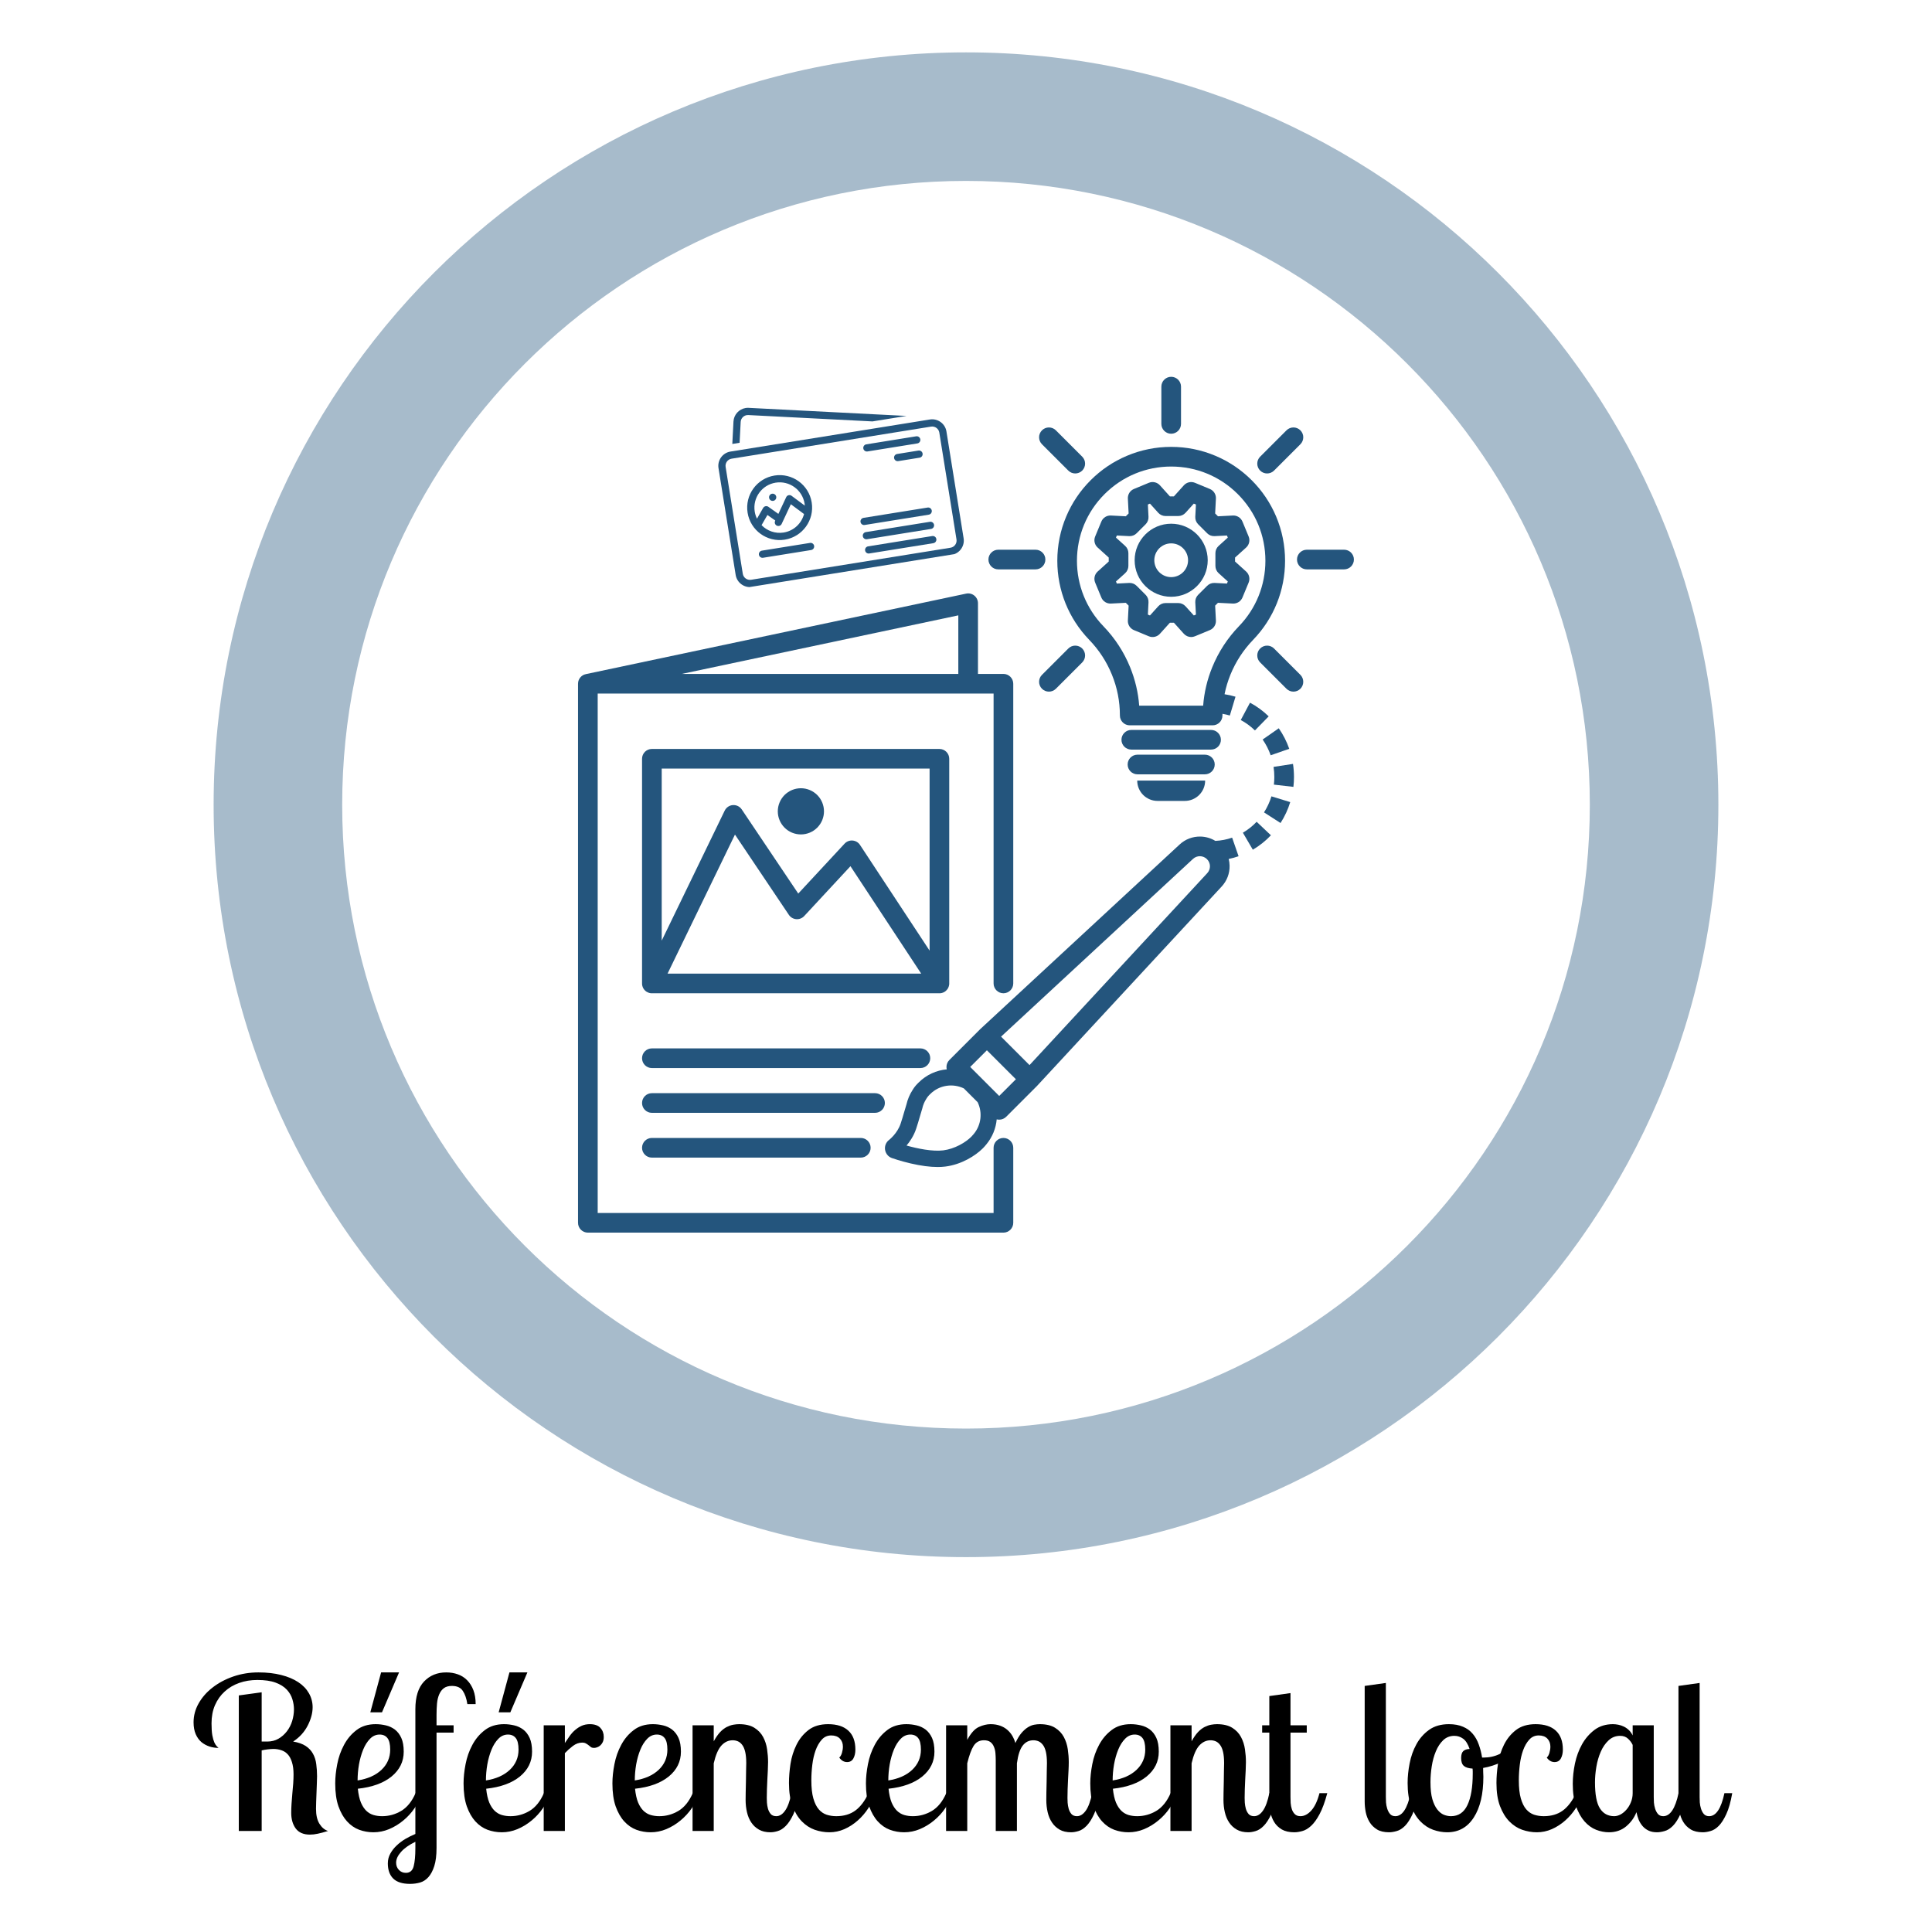<svg version="1.0" preserveAspectRatio="xMidYMid meet" height="500" viewBox="0 0 375 375" zoomAndPan="magnify" width="500" xmlns:xlink="http://www.w3.org/1999/xlink" xmlns="http://www.w3.org/2000/svg"><defs><filter id="b232209f1e" height="100%" width="100%" y="0%" x="0%"><feColorMatrix color-interpolation-filters="sRGB" values="0 0 0 0 1 0 0 0 0 1 0 0 0 0 1 0 0 0 1 0"></feColorMatrix></filter><g></g><mask id="aa5c9898cc"><g filter="url(#b232209f1e)"><rect fill-opacity="0.4" height="450" y="-37.5" fill="#000000" width="450" x="-37.5"></rect></g></mask><clipPath id="9b300a5a72"><path clip-rule="nonzero" d="M 0.465 0.164 L 292.535 0.164 L 292.535 292.238 L 0.465 292.238 Z M 0.465 0.164"></path></clipPath><clipPath id="34fc12780b"><path clip-rule="nonzero" d="M 146.5 0.164 C 65.848 0.164 0.465 65.547 0.465 146.203 C 0.465 226.855 65.848 292.238 146.5 292.238 C 227.152 292.238 292.535 226.855 292.535 146.203 C 292.535 65.547 227.152 0.164 146.5 0.164 Z M 146.5 0.164"></path></clipPath><clipPath id="84a44a97b4"><rect height="293" y="0" width="293" x="0"></rect></clipPath><clipPath id="1f17735afd"><path clip-rule="nonzero" d="M 66.418 35.117 L 308.582 35.117 L 308.582 277.285 L 66.418 277.285 Z M 66.418 35.117"></path></clipPath><clipPath id="4c14a1b5fb"><path clip-rule="nonzero" d="M 187.5 35.117 C 120.629 35.117 66.418 89.328 66.418 156.203 C 66.418 223.074 120.629 277.285 187.5 277.285 C 254.371 277.285 308.582 223.074 308.582 156.203 C 308.582 89.328 254.371 35.117 187.5 35.117 Z M 187.5 35.117"></path></clipPath><clipPath id="660a882336"><path clip-rule="nonzero" d="M 112.195 115 L 197 115 L 197 239.637 L 112.195 239.637 Z M 112.195 115"></path></clipPath><clipPath id="bfcec26f07"><path clip-rule="nonzero" d="M 251 106 L 262.945 106 L 262.945 111 L 251 111 Z M 251 106"></path></clipPath><clipPath id="0425579a53"><path clip-rule="nonzero" d="M 225 73.137 L 230 73.137 L 230 85 L 225 85 Z M 225 73.137"></path></clipPath><clipPath id="81f811e8a2"><path clip-rule="nonzero" d="M 142 79 L 176 79 L 176 87 L 142 87 Z M 142 79"></path></clipPath><clipPath id="427eebec12"><path clip-rule="nonzero" d="M 137.754 80.25 L 182.184 73.105 L 187.66 107.168 L 143.23 114.312 Z M 137.754 80.25"></path></clipPath><clipPath id="02c1ba8aa5"><path clip-rule="nonzero" d="M 137.754 80.25 L 182.184 73.105 L 187.66 107.168 L 143.23 114.312 Z M 137.754 80.25"></path></clipPath><clipPath id="d22f277dfb"><path clip-rule="nonzero" d="M 139 81 L 188 81 L 188 114 L 139 114 Z M 139 81"></path></clipPath><clipPath id="fd00c866a2"><path clip-rule="nonzero" d="M 137.754 80.25 L 182.184 73.105 L 187.66 107.168 L 143.23 114.312 Z M 137.754 80.25"></path></clipPath><clipPath id="1b01b46863"><path clip-rule="nonzero" d="M 137.754 80.25 L 182.184 73.105 L 187.66 107.168 L 143.23 114.312 Z M 137.754 80.25"></path></clipPath><clipPath id="ee0e977692"><path clip-rule="nonzero" d="M 167 98 L 181 98 L 181 102 L 167 102 Z M 167 98"></path></clipPath><clipPath id="0bcf038c42"><path clip-rule="nonzero" d="M 137.754 80.25 L 182.184 73.105 L 187.66 107.168 L 143.23 114.312 Z M 137.754 80.25"></path></clipPath><clipPath id="9afb4c7c97"><path clip-rule="nonzero" d="M 137.754 80.25 L 182.184 73.105 L 187.66 107.168 L 143.23 114.312 Z M 137.754 80.25"></path></clipPath><clipPath id="28f4cbc22b"><path clip-rule="nonzero" d="M 167 101 L 182 101 L 182 105 L 167 105 Z M 167 101"></path></clipPath><clipPath id="6b14b918e9"><path clip-rule="nonzero" d="M 137.754 80.25 L 182.184 73.105 L 187.66 107.168 L 143.23 114.312 Z M 137.754 80.25"></path></clipPath><clipPath id="fc3f912775"><path clip-rule="nonzero" d="M 137.754 80.25 L 182.184 73.105 L 187.66 107.168 L 143.23 114.312 Z M 137.754 80.25"></path></clipPath><clipPath id="7dd24c459d"><path clip-rule="nonzero" d="M 167 104 L 182 104 L 182 108 L 167 108 Z M 167 104"></path></clipPath><clipPath id="00ae862060"><path clip-rule="nonzero" d="M 137.754 80.25 L 182.184 73.105 L 187.66 107.168 L 143.23 114.312 Z M 137.754 80.25"></path></clipPath><clipPath id="7daec29e0f"><path clip-rule="nonzero" d="M 137.754 80.25 L 182.184 73.105 L 187.66 107.168 L 143.23 114.312 Z M 137.754 80.25"></path></clipPath><clipPath id="bc89e6b634"><path clip-rule="nonzero" d="M 167 84 L 179 84 L 179 88 L 167 88 Z M 167 84"></path></clipPath><clipPath id="285d546cfd"><path clip-rule="nonzero" d="M 137.754 80.25 L 182.184 73.105 L 187.66 107.168 L 143.23 114.312 Z M 137.754 80.25"></path></clipPath><clipPath id="83d7f9a5a0"><path clip-rule="nonzero" d="M 137.754 80.25 L 182.184 73.105 L 187.66 107.168 L 143.23 114.312 Z M 137.754 80.25"></path></clipPath><clipPath id="8d30fae3c9"><path clip-rule="nonzero" d="M 173 87 L 180 87 L 180 90 L 173 90 Z M 173 87"></path></clipPath><clipPath id="3376f8447c"><path clip-rule="nonzero" d="M 137.754 80.25 L 182.184 73.105 L 187.66 107.168 L 143.23 114.312 Z M 137.754 80.25"></path></clipPath><clipPath id="6449ac910a"><path clip-rule="nonzero" d="M 137.754 80.25 L 182.184 73.105 L 187.66 107.168 L 143.23 114.312 Z M 137.754 80.25"></path></clipPath><clipPath id="2051fd0445"><path clip-rule="nonzero" d="M 145 92 L 158 92 L 158 105 L 145 105 Z M 145 92"></path></clipPath><clipPath id="86a8e6be1d"><path clip-rule="nonzero" d="M 137.754 80.25 L 182.184 73.105 L 187.66 107.168 L 143.23 114.312 Z M 137.754 80.25"></path></clipPath><clipPath id="6a61bc5141"><path clip-rule="nonzero" d="M 137.754 80.25 L 182.184 73.105 L 187.66 107.168 L 143.23 114.312 Z M 137.754 80.25"></path></clipPath><clipPath id="1b841c9249"><path clip-rule="nonzero" d="M 147 105 L 159 105 L 159 109 L 147 109 Z M 147 105"></path></clipPath><clipPath id="cab5f1b54b"><path clip-rule="nonzero" d="M 137.754 80.25 L 182.184 73.105 L 187.66 107.168 L 143.23 114.312 Z M 137.754 80.25"></path></clipPath><clipPath id="be1417dc5c"><path clip-rule="nonzero" d="M 137.754 80.25 L 182.184 73.105 L 187.66 107.168 L 143.23 114.312 Z M 137.754 80.25"></path></clipPath><clipPath id="6678eae5dc"><path clip-rule="nonzero" d="M 149 95 L 151 95 L 151 98 L 149 98 Z M 149 95"></path></clipPath><clipPath id="69539eccf2"><path clip-rule="nonzero" d="M 137.754 80.25 L 182.184 73.105 L 187.66 107.168 L 143.23 114.312 Z M 137.754 80.25"></path></clipPath><clipPath id="d42bd21d48"><path clip-rule="nonzero" d="M 137.754 80.25 L 182.184 73.105 L 187.66 107.168 L 143.23 114.312 Z M 137.754 80.25"></path></clipPath></defs><rect fill-opacity="1" height="450" y="-37.5" fill="#ffffff" width="450" x="-37.5"></rect><rect fill-opacity="1" height="450" y="-37.5" fill="#ffffff" width="450" x="-37.5"></rect><g mask="url(#aa5c9898cc)"><g transform="matrix(1, 0, 0, 1, 41, 10)"><g clip-path="url(#84a44a97b4)"><g clip-path="url(#9b300a5a72)"><g clip-path="url(#34fc12780b)"><path fill-rule="nonzero" fill-opacity="1" d="M 0.465 0.164 L 292.535 0.164 L 292.535 292.238 L 0.465 292.238 Z M 0.465 0.164" fill="#24557d"></path></g></g></g></g></g><g clip-path="url(#1f17735afd)"><g clip-path="url(#4c14a1b5fb)"><path fill-rule="nonzero" fill-opacity="1" d="M 66.418 35.117 L 308.582 35.117 L 308.582 277.285 L 66.418 277.285 Z M 66.418 35.117" fill="#ffffff"></path></g></g><g clip-path="url(#660a882336)"><path fill-rule="nonzero" fill-opacity="1" d="M 194.766 220.875 C 193.711 220.875 192.855 221.73 192.855 222.785 L 192.855 235.438 L 116.012 235.438 L 116.012 134.621 L 192.855 134.621 L 192.855 190.887 C 192.855 191.938 193.711 192.793 194.766 192.793 C 195.816 192.793 196.672 191.938 196.672 190.887 L 196.672 132.715 C 196.672 131.66 195.816 130.805 194.766 130.805 L 189.824 130.805 L 189.824 117.086 C 189.824 116.512 189.562 115.969 189.117 115.605 C 188.672 115.242 188.082 115.102 187.52 115.223 L 113.73 130.844 C 113.629 130.863 113.527 130.891 113.434 130.93 C 113.426 130.93 113.422 130.934 113.418 130.934 C 113.395 130.945 113.371 130.953 113.348 130.961 C 113.336 130.969 113.328 130.973 113.316 130.977 C 113.301 130.984 113.281 130.992 113.266 131 C 113.25 131.008 113.234 131.016 113.219 131.023 C 113.211 131.031 113.199 131.035 113.188 131.043 C 113.168 131.051 113.148 131.062 113.133 131.074 C 113.125 131.078 113.117 131.082 113.109 131.086 C 113.09 131.098 113.07 131.113 113.047 131.125 C 113.043 131.129 113.039 131.133 113.035 131.137 C 113.012 131.148 112.992 131.164 112.973 131.18 C 112.969 131.184 112.965 131.184 112.961 131.188 C 112.938 131.203 112.918 131.219 112.898 131.234 C 112.895 131.238 112.891 131.242 112.887 131.246 C 112.867 131.262 112.852 131.277 112.832 131.293 C 112.828 131.297 112.824 131.301 112.816 131.305 C 112.801 131.32 112.785 131.336 112.77 131.355 C 112.762 131.359 112.758 131.367 112.75 131.371 C 112.734 131.387 112.723 131.402 112.707 131.414 C 112.699 131.422 112.691 131.43 112.684 131.441 C 112.672 131.453 112.66 131.465 112.648 131.48 C 112.641 131.492 112.633 131.5 112.621 131.512 C 112.613 131.523 112.605 131.535 112.598 131.547 C 112.586 131.559 112.574 131.574 112.566 131.59 C 112.559 131.598 112.551 131.605 112.547 131.617 C 112.535 131.633 112.523 131.648 112.512 131.668 C 112.508 131.672 112.5 131.68 112.496 131.688 C 112.484 131.707 112.473 131.727 112.461 131.746 C 112.457 131.75 112.453 131.758 112.453 131.762 C 112.438 131.785 112.426 131.805 112.414 131.828 C 112.414 131.832 112.41 131.836 112.41 131.84 C 112.398 131.863 112.387 131.887 112.375 131.91 C 112.371 131.914 112.371 131.918 112.367 131.922 C 112.359 131.945 112.348 131.969 112.34 131.992 C 112.336 132 112.332 132.004 112.332 132.008 C 112.324 132.031 112.312 132.055 112.305 132.078 C 112.305 132.086 112.301 132.094 112.297 132.102 C 112.289 132.121 112.285 132.141 112.277 132.164 C 112.273 132.176 112.27 132.188 112.27 132.199 C 112.262 132.215 112.258 132.234 112.254 132.25 C 112.25 132.266 112.246 132.285 112.242 132.301 C 112.238 132.312 112.238 132.324 112.234 132.336 C 112.23 132.359 112.227 132.387 112.223 132.41 C 112.219 132.414 112.219 132.422 112.219 132.426 C 112.203 132.527 112.195 132.633 112.195 132.734 L 112.195 237.344 C 112.195 238.398 113.051 239.254 114.105 239.254 L 194.766 239.254 C 195.816 239.254 196.672 238.398 196.672 237.344 L 196.672 222.781 C 196.672 221.73 195.816 220.875 194.766 220.875 Z M 186.008 130.809 L 132.328 130.809 L 186.008 119.441 Z M 186.008 130.809" fill="#24557d"></path></g><path fill-rule="nonzero" fill-opacity="1" d="M 159.934 157.48 C 159.934 157.773 159.906 158.066 159.848 158.355 C 159.789 158.645 159.703 158.922 159.594 159.195 C 159.48 159.465 159.34 159.727 159.18 159.969 C 159.016 160.215 158.828 160.441 158.621 160.648 C 158.414 160.855 158.188 161.043 157.941 161.207 C 157.695 161.371 157.438 161.508 157.168 161.621 C 156.895 161.734 156.613 161.816 156.324 161.875 C 156.039 161.934 155.746 161.961 155.453 161.961 C 155.156 161.961 154.867 161.934 154.578 161.875 C 154.289 161.816 154.008 161.734 153.734 161.621 C 153.465 161.508 153.207 161.371 152.961 161.207 C 152.715 161.043 152.492 160.855 152.281 160.648 C 152.074 160.441 151.887 160.215 151.727 159.969 C 151.562 159.727 151.422 159.465 151.312 159.195 C 151.199 158.922 151.113 158.645 151.055 158.355 C 151 158.066 150.969 157.773 150.969 157.48 C 150.969 157.184 151 156.895 151.055 156.605 C 151.113 156.316 151.199 156.035 151.312 155.766 C 151.422 155.492 151.562 155.234 151.727 154.988 C 151.887 154.746 152.074 154.52 152.281 154.309 C 152.492 154.102 152.715 153.918 152.961 153.754 C 153.207 153.59 153.465 153.453 153.734 153.34 C 154.008 153.227 154.289 153.141 154.578 153.082 C 154.867 153.027 155.156 152.996 155.453 152.996 C 155.746 152.996 156.039 153.027 156.324 153.082 C 156.613 153.141 156.895 153.227 157.168 153.34 C 157.438 153.453 157.695 153.59 157.941 153.754 C 158.188 153.918 158.414 154.102 158.621 154.309 C 158.828 154.52 159.016 154.746 159.18 154.988 C 159.34 155.234 159.48 155.492 159.594 155.766 C 159.703 156.035 159.789 156.316 159.848 156.605 C 159.906 156.895 159.934 157.184 159.934 157.48 Z M 159.934 157.48" fill="#24557d"></path><path fill-rule="nonzero" fill-opacity="1" d="M 180.559 205.398 C 180.559 204.344 179.703 203.492 178.648 203.492 L 126.527 203.492 C 125.477 203.492 124.621 204.344 124.621 205.398 C 124.621 206.453 125.473 207.309 126.527 207.309 L 178.648 207.309 C 179.703 207.309 180.559 206.453 180.559 205.398 Z M 180.559 205.398" fill="#24557d"></path><path fill-rule="nonzero" fill-opacity="1" d="M 171.754 214.09 C 171.754 213.039 170.898 212.184 169.848 212.184 L 126.527 212.184 C 125.477 212.184 124.621 213.035 124.621 214.09 C 124.621 215.145 125.473 216 126.527 216 L 169.848 216 C 170.898 216 171.754 215.145 171.754 214.09 Z M 171.754 214.09" fill="#24557d"></path><path fill-rule="nonzero" fill-opacity="1" d="M 126.527 220.875 C 125.473 220.875 124.621 221.73 124.621 222.785 C 124.621 223.836 125.473 224.691 126.527 224.691 L 167.078 224.691 C 168.133 224.691 168.988 223.836 168.988 222.785 C 168.988 221.73 168.133 220.875 167.078 220.875 Z M 126.527 220.875" fill="#24557d"></path><path fill-rule="nonzero" fill-opacity="1" d="M 182.328 192.793 L 182.34 192.793 C 182.344 192.793 182.348 192.793 182.352 192.793 C 182.379 192.793 182.406 192.793 182.434 192.789 C 182.438 192.789 182.445 192.789 182.449 192.789 C 182.477 192.789 182.504 192.785 182.527 192.785 C 182.535 192.785 182.543 192.781 182.547 192.781 C 182.574 192.777 182.598 192.777 182.621 192.773 C 182.629 192.77 182.641 192.77 182.648 192.77 C 182.668 192.766 182.691 192.762 182.711 192.758 C 182.723 192.754 182.734 192.754 182.742 192.75 C 182.762 192.746 182.781 192.742 182.801 192.738 C 182.812 192.734 182.828 192.73 182.84 192.727 C 182.855 192.723 182.871 192.719 182.891 192.711 C 182.902 192.707 182.918 192.703 182.934 192.699 C 182.949 192.695 182.961 192.688 182.977 192.684 C 182.992 192.68 183.008 192.672 183.027 192.664 C 183.039 192.66 183.051 192.656 183.062 192.652 C 183.078 192.645 183.098 192.637 183.117 192.629 C 183.125 192.625 183.137 192.621 183.145 192.617 C 183.164 192.605 183.188 192.594 183.207 192.586 C 183.215 192.582 183.223 192.578 183.23 192.574 C 183.25 192.562 183.273 192.551 183.293 192.539 C 183.301 192.535 183.305 192.531 183.312 192.527 C 183.332 192.516 183.355 192.5 183.379 192.488 C 183.383 192.484 183.387 192.48 183.391 192.48 C 183.391 192.48 183.391 192.477 183.395 192.477 C 183.414 192.465 183.434 192.449 183.453 192.434 C 183.461 192.43 183.469 192.426 183.477 192.418 C 183.488 192.41 183.504 192.398 183.516 192.387 C 183.527 192.379 183.543 192.367 183.551 192.359 C 183.559 192.355 183.562 192.352 183.566 192.348 C 183.73 192.211 183.863 192.051 183.969 191.879 C 183.969 191.879 183.973 191.875 183.973 191.875 C 183.984 191.855 183.992 191.84 184.004 191.82 C 184.008 191.812 184.016 191.801 184.02 191.793 C 184.023 191.781 184.031 191.77 184.035 191.762 C 184.047 191.742 184.055 191.723 184.062 191.707 C 184.062 191.703 184.066 191.703 184.066 191.699 C 184.152 191.516 184.211 191.316 184.234 191.109 C 184.234 191.102 184.234 191.094 184.238 191.086 C 184.238 191.074 184.238 191.059 184.242 191.043 C 184.242 191.027 184.242 191.008 184.246 190.988 C 184.246 190.98 184.246 190.973 184.246 190.965 C 184.246 190.938 184.246 190.914 184.246 190.891 C 184.246 190.891 184.246 190.887 184.246 190.887 L 184.246 147.277 C 184.246 146.223 183.395 145.371 182.34 145.371 L 126.527 145.371 C 125.473 145.371 124.621 146.223 124.621 147.277 L 124.621 190.863 C 124.621 190.934 124.621 191.004 124.629 191.074 C 124.629 191.086 124.633 191.098 124.633 191.109 C 124.637 191.129 124.637 191.145 124.641 191.164 C 124.645 191.184 124.648 191.203 124.652 191.227 C 124.652 191.234 124.652 191.242 124.656 191.25 C 124.66 191.277 124.668 191.301 124.672 191.328 C 124.672 191.332 124.676 191.336 124.676 191.34 C 124.684 191.367 124.688 191.395 124.699 191.422 C 124.699 191.422 124.699 191.426 124.699 191.426 C 124.715 191.484 124.734 191.539 124.758 191.594 C 124.758 191.598 124.758 191.598 124.758 191.598 C 124.77 191.625 124.781 191.648 124.789 191.676 C 124.793 191.68 124.793 191.684 124.797 191.684 C 124.805 191.707 124.816 191.73 124.828 191.754 C 124.832 191.758 124.836 191.766 124.84 191.773 C 124.848 191.789 124.859 191.809 124.867 191.828 C 124.875 191.836 124.879 191.848 124.887 191.855 C 124.895 191.871 124.902 191.887 124.91 191.898 C 124.922 191.914 124.93 191.926 124.938 191.941 C 124.945 191.949 124.949 191.961 124.957 191.969 C 124.969 191.988 124.98 192.004 124.992 192.02 C 125 192.027 125.004 192.031 125.008 192.039 C 125.023 192.059 125.039 192.078 125.055 192.098 C 125.055 192.098 125.059 192.102 125.059 192.105 C 125.078 192.125 125.098 192.148 125.117 192.168 C 125.117 192.168 125.117 192.168 125.117 192.172 C 125.137 192.191 125.156 192.215 125.18 192.234 C 125.199 192.258 125.223 192.277 125.246 192.297 C 125.246 192.297 125.246 192.297 125.246 192.301 C 125.27 192.32 125.289 192.34 125.312 192.355 C 125.316 192.359 125.316 192.359 125.32 192.363 C 125.34 192.379 125.363 192.395 125.383 192.41 C 125.391 192.418 125.398 192.422 125.406 192.43 C 125.422 192.441 125.438 192.453 125.453 192.465 C 125.469 192.473 125.484 192.484 125.5 192.492 C 125.512 192.5 125.52 192.508 125.527 192.512 C 125.645 192.582 125.766 192.641 125.895 192.688 C 125.898 192.688 125.902 192.688 125.906 192.691 C 125.934 192.699 125.965 192.707 125.992 192.715 C 126 192.719 126.012 192.723 126.02 192.727 C 126.043 192.73 126.062 192.738 126.086 192.742 C 126.098 192.746 126.113 192.746 126.125 192.75 C 126.141 192.754 126.16 192.758 126.176 192.762 C 126.195 192.766 126.211 192.77 126.23 192.77 C 126.242 192.773 126.25 192.773 126.262 192.773 C 126.285 192.777 126.309 192.781 126.332 192.785 C 126.332 192.785 126.336 192.785 126.336 192.785 C 126.398 192.789 126.465 192.793 126.527 192.793 C 126.531 192.793 126.535 192.793 126.539 192.793 L 182.316 192.793 C 182.32 192.793 182.324 192.793 182.328 192.793 Z M 180.434 149.184 L 180.434 184.516 L 166.926 164 C 166.605 163.508 166.074 163.195 165.492 163.148 C 164.906 163.098 164.332 163.32 163.934 163.75 L 154.941 173.441 L 143.969 157.105 C 143.59 156.539 142.934 156.219 142.254 156.266 C 141.57 156.312 140.969 156.723 140.668 157.336 L 128.438 182.574 L 128.438 149.184 Z M 178.801 188.977 L 129.574 188.977 L 142.656 161.992 L 153.117 177.57 C 153.441 178.055 153.969 178.363 154.551 178.41 C 155.133 178.453 155.703 178.23 156.098 177.805 L 165.074 168.129 Z M 178.801 188.977" fill="#24557d"></path><path fill-rule="nonzero" fill-opacity="1" d="M 205.223 108.844 C 205.223 114.594 207.418 120.043 211.41 124.184 C 213.312 126.152 214.793 128.43 215.82 130.949 C 216.852 133.477 217.371 136.137 217.371 138.852 L 217.371 138.879 C 217.371 139.93 218.227 140.785 219.281 140.785 L 235.371 140.785 C 236.422 140.785 237.277 139.93 237.277 138.879 L 237.277 138.852 C 237.277 138.754 237.277 138.652 237.281 138.551 C 237.762 138.633 238.242 138.742 238.711 138.883 L 239.809 135.23 C 239.113 135.02 238.402 134.859 237.684 134.75 C 237.941 133.457 238.324 132.188 238.828 130.949 C 239.855 128.43 241.34 126.152 243.238 124.184 C 247.23 120.043 249.43 114.594 249.43 108.844 C 249.43 105.859 248.844 102.965 247.691 100.238 C 246.578 97.605 244.984 95.242 242.953 93.211 C 240.926 91.184 238.562 89.59 235.93 88.477 C 233.203 87.324 230.309 86.738 227.324 86.738 C 224.34 86.738 221.445 87.324 218.719 88.477 C 216.086 89.59 213.723 91.184 211.695 93.211 C 209.664 95.242 208.07 97.605 206.957 100.238 C 205.805 102.965 205.223 105.859 205.223 108.844 Z M 214.395 95.91 C 217.848 92.457 222.441 90.555 227.324 90.555 C 232.211 90.555 236.805 92.457 240.258 95.91 C 243.711 99.363 245.613 103.957 245.613 108.844 C 245.613 113.602 243.797 118.109 240.492 121.535 C 238.254 123.855 236.508 126.539 235.297 129.508 C 234.316 131.91 233.727 134.41 233.531 136.969 L 221.117 136.969 C 220.926 134.41 220.332 131.91 219.355 129.508 C 218.145 126.539 216.398 123.855 214.156 121.535 C 210.855 118.109 209.035 113.602 209.035 108.844 C 209.039 103.957 210.941 99.363 214.395 95.91 Z M 214.395 95.91" fill="#24557d"></path><path fill-rule="nonzero" fill-opacity="1" d="M 236.977 143.59 C 236.977 142.535 236.121 141.68 235.066 141.68 L 219.586 141.68 C 218.531 141.68 217.676 142.535 217.676 143.59 C 217.676 144.641 218.531 145.496 219.586 145.496 L 235.066 145.496 C 236.121 145.496 236.977 144.641 236.977 143.59 Z M 236.977 143.59" fill="#24557d"></path><path fill-rule="nonzero" fill-opacity="1" d="M 235.777 148.387 C 235.777 147.332 234.922 146.48 233.867 146.48 L 220.785 146.48 C 219.73 146.48 218.875 147.332 218.875 148.387 C 218.875 149.441 219.73 150.297 220.785 150.297 L 233.867 150.297 C 234.922 150.297 235.777 149.441 235.777 148.387 Z M 235.777 148.387" fill="#24557d"></path><path fill-rule="nonzero" fill-opacity="1" d="M 220.734 151.508 C 220.734 153.688 222.5 155.457 224.68 155.457 L 229.973 155.457 C 232.152 155.457 233.918 153.688 233.918 151.508 Z M 220.734 151.508" fill="#24557d"></path><path fill-rule="nonzero" fill-opacity="1" d="M 215.629 117.152 L 218.52 117.004 L 219.066 117.551 L 218.918 120.441 C 218.879 121.25 219.348 121.992 220.094 122.305 L 222.988 123.504 C 223.734 123.812 224.594 123.617 225.137 123.02 L 227.078 120.867 L 227.852 120.867 L 229.789 123.02 C 230.16 123.426 230.68 123.648 231.207 123.648 C 231.453 123.648 231.699 123.602 231.938 123.5 L 234.832 122.301 C 235.578 121.992 236.051 121.25 236.008 120.441 L 235.859 117.551 L 236.406 117.004 L 239.301 117.152 C 240.105 117.191 240.852 116.723 241.16 115.977 L 242.359 113.082 C 242.668 112.336 242.473 111.477 241.875 110.934 L 239.723 108.992 L 239.723 108.219 L 241.875 106.277 C 242.473 105.738 242.668 104.879 242.359 104.133 L 241.16 101.238 C 240.852 100.492 240.105 100.02 239.301 100.062 L 236.406 100.211 L 235.859 99.664 L 236.008 96.77 C 236.051 95.965 235.578 95.219 234.832 94.91 L 231.938 93.711 C 231.191 93.402 230.332 93.598 229.793 94.195 L 227.852 96.348 L 227.078 96.348 L 225.137 94.195 C 224.594 93.598 223.734 93.402 222.988 93.711 L 220.094 94.91 C 219.348 95.219 218.879 95.965 218.918 96.77 L 219.066 99.664 L 218.52 100.211 L 215.629 100.062 C 214.82 100.02 214.078 100.492 213.77 101.238 L 212.57 104.133 C 212.258 104.879 212.453 105.738 213.055 106.277 L 215.203 108.219 L 215.203 108.992 L 213.055 110.934 C 212.453 111.477 212.262 112.336 212.57 113.082 L 213.77 115.977 C 214.078 116.723 214.82 117.191 215.629 117.152 Z M 218.391 105.957 L 216.609 104.348 L 216.777 103.941 L 219.172 104.062 C 219.711 104.09 220.238 103.891 220.617 103.508 L 222.363 101.762 C 222.746 101.379 222.949 100.855 222.922 100.316 L 222.801 97.922 L 223.207 97.75 L 224.812 99.531 C 225.176 99.934 225.688 100.16 226.23 100.16 L 228.699 100.16 C 229.238 100.16 229.75 99.934 230.113 99.531 L 231.719 97.75 L 232.129 97.922 L 232.004 100.316 C 231.977 100.855 232.18 101.379 232.562 101.762 L 234.309 103.508 C 234.688 103.891 235.215 104.09 235.754 104.062 L 238.148 103.941 L 238.316 104.348 L 236.539 105.957 C 236.137 106.316 235.91 106.832 235.91 107.371 L 235.91 109.84 C 235.91 110.379 236.137 110.895 236.539 111.258 L 238.316 112.863 L 238.148 113.27 L 235.754 113.148 C 235.215 113.121 234.691 113.324 234.309 113.707 L 232.562 115.453 C 232.18 115.832 231.977 116.359 232.004 116.898 L 232.129 119.293 L 231.719 119.461 L 230.113 117.68 C 229.75 117.281 229.238 117.051 228.699 117.051 L 226.23 117.051 C 225.688 117.051 225.176 117.281 224.812 117.68 L 223.207 119.461 L 222.801 119.293 L 222.922 116.898 C 222.949 116.359 222.746 115.832 222.363 115.453 L 220.617 113.707 C 220.238 113.324 219.711 113.121 219.172 113.148 L 216.777 113.27 L 216.609 112.863 L 218.391 111.258 C 218.789 110.895 219.02 110.379 219.02 109.84 L 219.02 107.371 C 219.02 106.832 218.789 106.316 218.391 105.957 Z M 218.391 105.957" fill="#24557d"></path><path fill-rule="nonzero" fill-opacity="1" d="M 227.324 115.836 C 231.234 115.836 234.418 112.656 234.418 108.746 C 234.418 104.836 231.234 101.652 227.324 101.652 C 223.414 101.652 220.234 104.836 220.234 108.746 C 220.234 112.656 223.414 115.836 227.324 115.836 Z M 227.324 105.469 C 229.133 105.469 230.602 106.938 230.602 108.746 C 230.602 110.551 229.133 112.02 227.324 112.02 C 225.52 112.02 224.051 110.551 224.051 108.746 C 224.051 106.938 225.52 105.469 227.324 105.469 Z M 227.324 105.469" fill="#24557d"></path><path fill-rule="nonzero" fill-opacity="1" d="M 193.766 110.516 L 200.996 110.516 C 202.051 110.516 202.906 109.66 202.906 108.605 C 202.906 107.551 202.051 106.699 200.996 106.699 L 193.766 106.699 C 192.711 106.699 191.855 107.551 191.855 108.605 C 191.859 109.66 192.711 110.516 193.766 110.516 Z M 193.766 110.516" fill="#24557d"></path><g clip-path="url(#bfcec26f07)"><path fill-rule="nonzero" fill-opacity="1" d="M 260.887 106.699 L 253.656 106.699 C 252.602 106.699 251.746 107.555 251.746 108.605 C 251.746 109.66 252.602 110.516 253.656 110.516 L 260.887 110.516 C 261.938 110.516 262.793 109.66 262.793 108.605 C 262.793 107.555 261.941 106.699 260.887 106.699 Z M 260.887 106.699" fill="#24557d"></path></g><path fill-rule="nonzero" fill-opacity="1" d="M 207.359 91.34 C 207.73 91.711 208.219 91.898 208.707 91.898 C 209.195 91.898 209.684 91.711 210.059 91.34 C 210.801 90.594 210.801 89.387 210.059 88.641 L 204.945 83.527 C 204.199 82.781 202.992 82.781 202.246 83.527 C 201.5 84.273 201.5 85.48 202.246 86.227 Z M 207.359 91.34" fill="#24557d"></path><path fill-rule="nonzero" fill-opacity="1" d="M 247.293 125.875 C 246.547 125.129 245.34 125.129 244.594 125.875 C 243.848 126.621 243.848 127.828 244.594 128.574 L 249.707 133.688 C 250.078 134.059 250.566 134.246 251.055 134.246 C 251.543 134.246 252.031 134.059 252.406 133.688 C 253.148 132.941 253.148 131.734 252.406 130.988 Z M 247.293 125.875" fill="#24557d"></path><g clip-path="url(#0425579a53)"><path fill-rule="nonzero" fill-opacity="1" d="M 227.324 84.188 C 228.379 84.188 229.234 83.332 229.234 82.277 L 229.234 75.047 C 229.234 73.992 228.379 73.137 227.324 73.137 C 226.273 73.137 225.418 73.992 225.418 75.047 L 225.418 82.277 C 225.418 83.332 226.273 84.188 227.324 84.188 Z M 227.324 84.188" fill="#24557d"></path></g><path fill-rule="nonzero" fill-opacity="1" d="M 245.941 91.898 C 246.43 91.898 246.922 91.711 247.293 91.34 L 252.406 86.227 C 253.152 85.48 253.152 84.273 252.406 83.527 C 251.66 82.781 250.453 82.781 249.707 83.527 L 244.594 88.641 C 243.848 89.387 243.848 90.594 244.594 91.34 C 244.965 91.711 245.453 91.898 245.941 91.898 Z M 245.941 91.898" fill="#24557d"></path><path fill-rule="nonzero" fill-opacity="1" d="M 207.359 125.875 L 202.246 130.988 C 201.5 131.734 201.5 132.941 202.246 133.688 C 202.617 134.059 203.105 134.246 203.594 134.246 C 204.082 134.246 204.57 134.059 204.945 133.688 L 210.059 128.574 C 210.801 127.828 210.801 126.621 210.059 125.875 C 209.312 125.129 208.105 125.129 207.359 125.875 Z M 207.359 125.875" fill="#24557d"></path><path fill-rule="nonzero" fill-opacity="1" d="M 239.156 162.59 C 238.105 162.953 237.012 163.164 235.895 163.215 C 235.031 162.688 234.039 162.395 233.004 162.375 C 231.504 162.348 230.07 162.891 228.969 163.91 L 190.258 199.758 C 190.25 199.766 190.238 199.777 190.23 199.785 C 190.223 199.793 190.215 199.801 190.207 199.809 L 184.27 205.746 C 183.914 206.102 183.711 206.586 183.711 207.094 C 183.711 207.25 183.73 207.406 183.77 207.559 C 181.773 207.742 179.828 208.594 178.305 210.121 C 178.266 210.156 178.23 210.195 178.191 210.234 C 178.156 210.27 178.117 210.305 178.082 210.344 C 177.723 210.703 177.406 211.109 177.117 211.59 C 176.566 212.445 176.168 213.387 175.938 214.383 C 175.777 214.883 175.625 215.406 175.48 215.914 C 175.273 216.629 175.059 217.363 174.812 218.102 C 174.18 219.988 172.645 221.195 172.582 221.246 C 171.984 221.691 171.68 222.426 171.789 223.164 C 171.852 223.59 172.055 223.996 172.359 224.301 C 172.57 224.512 172.832 224.676 173.113 224.777 C 173.281 224.836 174.789 225.363 176.766 225.824 C 178.75 226.285 180.5 226.516 181.992 226.516 C 182.52 226.516 183.012 226.488 183.473 226.43 C 186.633 226.035 189.32 224.336 190.781 222.875 C 191.016 222.637 191.246 222.379 191.461 222.109 C 192.637 220.691 193.301 218.996 193.461 217.266 C 193.617 217.305 193.781 217.328 193.945 217.328 C 194.453 217.328 194.938 217.125 195.297 216.77 L 201.23 210.832 C 201.238 210.824 201.246 210.816 201.254 210.809 C 201.262 210.797 201.273 210.789 201.281 210.781 L 237.129 172.07 C 238.148 170.969 238.695 169.535 238.664 168.035 C 238.656 167.59 238.598 167.148 238.488 166.723 C 239.137 166.59 239.777 166.414 240.406 166.195 Z M 189.008 220.098 L 188.977 220.137 C 188.836 220.312 188.688 220.48 188.535 220.633 C 187.418 221.754 185.297 223.008 183.078 223.285 C 181.016 223.543 178.086 222.945 175.961 222.348 C 176.625 221.559 177.363 220.469 177.816 219.113 C 178.09 218.309 178.309 217.539 178.527 216.793 C 178.672 216.285 178.824 215.762 178.977 215.281 L 179 215.215 L 179.016 215.145 C 179.164 214.484 179.426 213.859 179.793 213.293 L 179.824 213.242 C 179.984 212.977 180.145 212.762 180.324 212.586 C 180.352 212.559 180.383 212.527 180.41 212.5 L 180.457 212.453 C 180.488 212.422 180.516 212.391 180.547 212.363 C 182.312 210.598 184.949 210.23 187.082 211.258 L 189.762 213.938 C 190.715 215.914 190.477 218.34 189.008 220.098 Z M 193.945 212.723 L 188.316 207.094 L 191.555 203.859 L 197.184 209.484 Z M 234.328 169.477 L 199.828 206.734 L 194.305 201.211 L 231.562 166.711 C 232.336 165.996 233.527 166.016 234.277 166.766 C 235.023 167.512 235.047 168.703 234.328 169.477 Z M 234.328 169.477" fill="#24557d"></path><path fill-rule="nonzero" fill-opacity="1" d="M 241.242 161.629 L 243.172 164.926 C 244.461 164.168 245.645 163.227 246.684 162.129 L 243.914 159.508 C 243.121 160.34 242.223 161.055 241.242 161.629 Z M 241.242 161.629" fill="#24557d"></path><path fill-rule="nonzero" fill-opacity="1" d="M 250.242 145.344 C 249.746 143.926 249.062 142.586 248.207 141.359 L 245.078 143.543 C 245.734 144.484 246.258 145.512 246.637 146.598 Z M 250.242 145.344" fill="#24557d"></path><path fill-rule="nonzero" fill-opacity="1" d="M 245.344 157.684 L 248.551 159.746 C 249.359 158.488 249.996 157.125 250.434 155.688 L 246.785 154.57 C 246.449 155.672 245.961 156.719 245.344 157.684 Z M 245.344 157.684" fill="#24557d"></path><path fill-rule="nonzero" fill-opacity="1" d="M 247.195 148.852 C 247.297 149.496 247.344 150.152 247.344 150.809 C 247.344 151.309 247.316 151.809 247.262 152.297 L 251.051 152.73 C 251.125 152.098 251.16 151.453 251.16 150.809 C 251.16 149.961 251.098 149.109 250.969 148.273 Z M 247.195 148.852" fill="#24557d"></path><path fill-rule="nonzero" fill-opacity="1" d="M 246.25 139.047 C 245.168 137.988 243.949 137.098 242.625 136.391 L 240.832 139.758 C 241.832 140.293 242.758 140.973 243.582 141.777 Z M 246.25 139.047" fill="#24557d"></path><g clip-path="url(#81f811e8a2)"><g clip-path="url(#427eebec12)"><g clip-path="url(#02c1ba8aa5)"><path fill-rule="nonzero" fill-opacity="1" d="M 143.766 81.891 C 143.801 81.234 144.297 80.684 144.945 80.578 C 145.043 80.562 145.141 80.559 145.238 80.562 L 169.344 81.797 L 175.957 80.734 L 145.309 79.164 C 145.109 79.152 144.914 79.164 144.723 79.195 C 143.449 79.398 142.438 80.477 142.367 81.816 L 142.141 86.172 L 143.555 85.945 Z M 143.766 81.891" fill="#24557d"></path></g></g></g><g clip-path="url(#d22f277dfb)"><g clip-path="url(#fd00c866a2)"><g clip-path="url(#1b01b46863)"><path fill-rule="nonzero" fill-opacity="1" d="M 180.496 81.422 L 141.781 87.648 C 140.262 87.891 139.215 89.336 139.461 90.859 L 142.793 111.598 C 143.039 113.117 144.484 114.164 146.004 113.918 L 184.719 107.695 C 186.238 107.449 187.285 106.004 187.039 104.484 L 183.703 83.746 C 183.461 82.223 182.016 81.18 180.496 81.422 Z M 185.656 104.707 C 185.777 105.469 185.258 106.188 184.496 106.312 L 145.781 112.535 C 145.02 112.656 144.301 112.137 144.176 111.375 L 140.844 90.637 C 140.719 89.871 141.242 89.152 142.004 89.031 L 180.719 82.805 C 181.48 82.684 182.199 83.203 182.32 83.965 Z M 185.656 104.707" fill="#24557d"></path></g></g></g><g clip-path="url(#ee0e977692)"><g clip-path="url(#0bcf038c42)"><g clip-path="url(#9afb4c7c97)"><path fill-rule="nonzero" fill-opacity="1" d="M 180.051 98.516 L 167.609 100.516 C 167.227 100.578 166.965 100.938 167.027 101.32 C 167.09 101.699 167.449 101.961 167.828 101.898 L 180.273 99.898 C 180.656 99.836 180.914 99.477 180.855 99.098 C 180.793 98.715 180.434 98.453 180.051 98.516 Z M 180.051 98.516" fill="#24557d"></path></g></g></g><g clip-path="url(#28f4cbc22b)"><g clip-path="url(#6b14b918e9)"><g clip-path="url(#fc3f912775)"><path fill-rule="nonzero" fill-opacity="1" d="M 180.496 101.281 L 168.051 103.281 C 167.672 103.344 167.41 103.703 167.473 104.082 C 167.535 104.465 167.895 104.727 168.273 104.664 L 180.719 102.664 C 181.102 102.602 181.359 102.242 181.297 101.859 C 181.238 101.48 180.879 101.219 180.496 101.281 Z M 180.496 101.281" fill="#24557d"></path></g></g></g><g clip-path="url(#7dd24c459d)"><g clip-path="url(#00ae862060)"><g clip-path="url(#7daec29e0f)"><path fill-rule="nonzero" fill-opacity="1" d="M 180.941 104.047 L 168.496 106.047 C 168.113 106.109 167.855 106.469 167.918 106.848 C 167.977 107.23 168.336 107.492 168.719 107.43 L 181.164 105.43 C 181.543 105.367 181.805 105.008 181.742 104.625 C 181.684 104.246 181.324 103.984 180.941 104.047 Z M 180.941 104.047" fill="#24557d"></path></g></g></g><g clip-path="url(#bc89e6b634)"><g clip-path="url(#285d546cfd)"><g clip-path="url(#83d7f9a5a0)"><path fill-rule="nonzero" fill-opacity="1" d="M 177.828 84.688 L 168.148 86.246 C 167.77 86.305 167.508 86.664 167.57 87.047 C 167.633 87.43 167.992 87.688 168.371 87.629 L 178.051 86.07 C 178.434 86.012 178.691 85.652 178.633 85.27 C 178.57 84.887 178.211 84.629 177.828 84.688 Z M 177.828 84.688" fill="#24557d"></path></g></g></g><g clip-path="url(#8d30fae3c9)"><g clip-path="url(#3376f8447c)"><g clip-path="url(#6449ac910a)"><path fill-rule="nonzero" fill-opacity="1" d="M 178.273 87.453 L 174.125 88.121 C 173.742 88.184 173.484 88.543 173.547 88.922 C 173.605 89.305 173.965 89.566 174.348 89.504 L 178.496 88.836 C 178.879 88.777 179.137 88.418 179.074 88.035 C 179.016 87.652 178.656 87.395 178.273 87.453 Z M 178.273 87.453" fill="#24557d"></path></g></g></g><g clip-path="url(#2051fd0445)"><g clip-path="url(#86a8e6be1d)"><g clip-path="url(#6a61bc5141)"><path fill-rule="nonzero" fill-opacity="1" d="M 150.332 92.301 C 146.895 92.855 144.555 96.086 145.109 99.523 C 145.66 102.961 148.895 105.297 152.332 104.746 C 155.766 104.191 158.105 100.957 157.551 97.523 C 157 94.086 153.766 91.75 150.332 92.301 Z M 152.109 103.363 C 150.473 103.625 148.895 103.039 147.82 101.934 L 148.957 99.957 L 150.48 101.035 L 150.449 101.105 C 150.285 101.453 150.438 101.871 150.789 102.035 C 150.918 102.094 151.062 102.113 151.195 102.09 C 151.414 102.055 151.617 101.914 151.719 101.695 L 153.504 97.875 L 155.977 99.711 C 156.008 99.734 156.039 99.75 156.066 99.766 C 155.59 101.586 154.082 103.047 152.109 103.363 Z M 156.215 98.145 L 153.648 96.238 C 153.48 96.113 153.266 96.07 153.059 96.121 C 152.855 96.172 152.684 96.312 152.598 96.504 L 151.082 99.746 L 149.137 98.367 C 148.977 98.254 148.773 98.215 148.582 98.258 C 148.391 98.301 148.227 98.422 148.125 98.59 L 146.93 100.676 C 146.723 100.25 146.57 99.789 146.492 99.301 C 146.062 96.633 147.883 94.113 150.551 93.684 C 153.223 93.254 155.742 95.078 156.168 97.746 C 156.191 97.879 156.203 98.012 156.215 98.145 Z M 156.215 98.145" fill="#24557d"></path></g></g></g><g clip-path="url(#1b841c9249)"><g clip-path="url(#cab5f1b54b)"><g clip-path="url(#be1417dc5c)"><path fill-rule="nonzero" fill-opacity="1" d="M 157.219 105.379 L 147.887 106.879 C 147.504 106.938 147.246 107.297 147.305 107.68 C 147.367 108.062 147.727 108.32 148.109 108.262 L 157.441 106.762 C 157.824 106.699 158.082 106.34 158.023 105.957 C 157.961 105.574 157.602 105.316 157.219 105.379 Z M 157.219 105.379" fill="#24557d"></path></g></g></g><g clip-path="url(#6678eae5dc)"><g clip-path="url(#69539eccf2)"><g clip-path="url(#d42bd21d48)"><path fill-rule="nonzero" fill-opacity="1" d="M 150.668 96.414 C 150.699 96.605 150.656 96.777 150.543 96.934 C 150.43 97.09 150.277 97.184 150.086 97.215 C 149.895 97.246 149.723 97.207 149.566 97.094 C 149.41 96.98 149.316 96.828 149.285 96.637 C 149.254 96.445 149.293 96.27 149.406 96.113 C 149.52 95.957 149.672 95.863 149.863 95.832 C 150.055 95.805 150.23 95.844 150.387 95.957 C 150.543 96.07 150.637 96.223 150.668 96.414 Z M 150.668 96.414" fill="#24557d"></path></g></g></g><g fill-opacity="1" fill="#000000"><g transform="translate(36.869, 355.394)"><g><path d="M 13.922 -26.922 L 13.922 -17.359 L 14.984 -17.359 C 15.805 -17.359 16.535 -17.539 17.172 -17.906 C 17.816 -18.281 18.363 -18.758 18.812 -19.344 C 19.27 -19.938 19.613 -20.609 19.844 -21.359 C 20.07 -22.117 20.188 -22.867 20.188 -23.609 C 20.188 -24.266 20.082 -24.926 19.875 -25.594 C 19.676 -26.258 19.316 -26.875 18.797 -27.438 C 18.273 -28 17.551 -28.453 16.625 -28.797 C 15.695 -29.141 14.52 -29.312 13.094 -29.312 C 11.812 -29.312 10.629 -29.117 9.547 -28.734 C 8.461 -28.348 7.523 -27.789 6.734 -27.062 C 5.941 -26.344 5.316 -25.461 4.859 -24.422 C 4.41 -23.379 4.188 -22.203 4.188 -20.891 C 4.188 -19.93 4.238 -19.156 4.344 -18.562 C 4.457 -17.977 4.586 -17.52 4.734 -17.188 C 4.891 -16.863 5.039 -16.625 5.188 -16.469 C 5.344 -16.32 5.461 -16.207 5.547 -16.125 C 4.961 -16.125 4.383 -16.211 3.812 -16.391 C 3.238 -16.578 2.719 -16.859 2.25 -17.234 C 1.789 -17.617 1.414 -18.133 1.125 -18.781 C 0.844 -19.426 0.703 -20.195 0.703 -21.094 C 0.703 -22.383 1.031 -23.609 1.688 -24.766 C 2.344 -25.93 3.242 -26.957 4.391 -27.844 C 5.535 -28.738 6.875 -29.453 8.406 -29.984 C 9.945 -30.516 11.578 -30.781 13.297 -30.781 C 14.941 -30.781 16.41 -30.613 17.703 -30.281 C 19.004 -29.957 20.109 -29.492 21.016 -28.891 C 21.922 -28.297 22.613 -27.578 23.094 -26.734 C 23.57 -25.898 23.812 -24.992 23.812 -24.016 C 23.812 -23.441 23.727 -22.852 23.562 -22.25 C 23.395 -21.645 23.156 -21.039 22.844 -20.438 C 22.531 -19.832 22.141 -19.27 21.672 -18.75 C 21.203 -18.238 20.656 -17.773 20.031 -17.359 C 21.039 -17.191 21.852 -16.906 22.469 -16.5 C 23.082 -16.094 23.551 -15.594 23.875 -15 C 24.207 -14.414 24.422 -13.742 24.516 -12.984 C 24.617 -12.234 24.672 -11.445 24.672 -10.625 C 24.672 -10.133 24.656 -9.602 24.625 -9.031 C 24.602 -8.457 24.582 -7.891 24.562 -7.328 C 24.551 -6.766 24.531 -6.223 24.5 -5.703 C 24.477 -5.18 24.469 -4.719 24.469 -4.312 C 24.469 -3.082 24.691 -2.109 25.141 -1.391 C 25.586 -0.68 26.141 -0.219 26.797 0 C 25.984 0.25 25.316 0.426 24.797 0.531 C 24.273 0.645 23.77 0.703 23.281 0.703 C 22.039 0.703 21.125 0.305 20.531 -0.484 C 19.945 -1.285 19.656 -2.301 19.656 -3.531 C 19.656 -4.051 19.676 -4.641 19.719 -5.297 C 19.758 -5.953 19.812 -6.613 19.875 -7.281 C 19.945 -7.957 20.004 -8.613 20.047 -9.25 C 20.086 -9.895 20.109 -10.477 20.109 -11 C 20.109 -11.926 20.004 -12.711 19.797 -13.359 C 19.598 -14.004 19.328 -14.508 18.984 -14.875 C 18.641 -15.25 18.227 -15.516 17.75 -15.672 C 17.27 -15.836 16.758 -15.922 16.219 -15.922 C 15.914 -15.922 15.535 -15.895 15.078 -15.844 C 14.629 -15.789 14.242 -15.723 13.922 -15.641 L 13.922 0 L 9.484 0 L 9.484 -26.312 Z M 13.922 -26.922"></path></g></g></g><g fill-opacity="1" fill="#000000"><g transform="translate(63.628, 355.394)"><g><path d="M 14.734 -15.391 C 14.734 -13.473 13.945 -11.867 12.375 -10.578 C 10.801 -9.297 8.617 -8.504 5.828 -8.203 C 5.941 -7.109 6.141 -6.219 6.422 -5.531 C 6.711 -4.852 7.062 -4.316 7.469 -3.922 C 7.883 -3.523 8.359 -3.25 8.891 -3.094 C 9.422 -2.945 9.973 -2.875 10.547 -2.875 C 11.859 -2.875 13.086 -3.211 14.234 -3.891 C 15.391 -4.578 16.32 -5.727 17.031 -7.344 L 18.344 -7.344 C 17.988 -6.332 17.492 -5.367 16.859 -4.453 C 16.234 -3.535 15.492 -2.727 14.641 -2.031 C 13.797 -1.332 12.879 -0.773 11.891 -0.359 C 10.91 0.047 9.898 0.25 8.859 0.25 C 7.898 0.25 6.977 0.086 6.094 -0.234 C 5.207 -0.566 4.422 -1.109 3.734 -1.859 C 3.047 -2.617 2.488 -3.598 2.062 -4.797 C 1.645 -6.004 1.438 -7.484 1.438 -9.234 C 1.438 -10.379 1.566 -11.625 1.828 -12.969 C 2.086 -14.312 2.523 -15.555 3.141 -16.703 C 3.754 -17.859 4.562 -18.816 5.562 -19.578 C 6.562 -20.348 7.801 -20.734 9.281 -20.734 C 9.957 -20.734 10.617 -20.656 11.266 -20.5 C 11.91 -20.352 12.492 -20.082 13.016 -19.688 C 13.535 -19.289 13.953 -18.75 14.266 -18.062 C 14.578 -17.375 14.734 -16.484 14.734 -15.391 Z M 5.781 -9.812 C 7.727 -10.113 9.27 -10.797 10.406 -11.859 C 11.539 -12.93 12.109 -14.242 12.109 -15.797 C 12.109 -16.836 11.93 -17.582 11.578 -18.031 C 11.223 -18.488 10.719 -18.719 10.062 -18.719 C 9.344 -18.719 8.719 -18.441 8.188 -17.891 C 7.656 -17.348 7.211 -16.645 6.859 -15.781 C 6.504 -14.914 6.234 -13.957 6.047 -12.906 C 5.867 -11.852 5.781 -10.82 5.781 -9.812 Z M 10.344 -30.781 L 13.828 -30.781 L 10.516 -23.031 L 8.25 -23.031 Z M 10.344 -30.781"></path></g></g></g><g fill-opacity="1" fill="#000000"><g transform="translate(78.731, 355.394)"><g><path d="M 6 -20.516 L 9.312 -20.516 L 9.312 -19.094 L 6 -19.094 L 6 3.281 C 6 4.727 5.852 5.906 5.562 6.812 C 5.27 7.719 4.891 8.43 4.422 8.953 C 3.961 9.473 3.426 9.82 2.812 10 C 2.195 10.176 1.547 10.266 0.859 10.266 C -0.617 10.266 -1.707 9.922 -2.406 9.234 C -3.102 8.547 -3.453 7.562 -3.453 6.281 C -3.453 5.594 -3.289 4.961 -2.969 4.391 C -2.656 3.816 -2.242 3.289 -1.734 2.812 C -1.234 2.332 -0.664 1.906 -0.031 1.531 C 0.594 1.164 1.234 0.848 1.891 0.578 L 1.891 -23.641 C 1.891 -26.023 2.445 -27.812 3.562 -29 C 4.688 -30.188 6.125 -30.781 7.875 -30.781 C 8.695 -30.781 9.453 -30.656 10.141 -30.406 C 10.828 -30.164 11.426 -29.785 11.938 -29.266 C 12.457 -28.742 12.863 -28.098 13.156 -27.328 C 13.445 -26.566 13.594 -25.664 13.594 -24.625 L 11.984 -24.625 C 11.816 -25.719 11.52 -26.578 11.094 -27.203 C 10.676 -27.836 9.973 -28.156 8.984 -28.156 C 8.328 -28.156 7.805 -28.008 7.422 -27.719 C 7.047 -27.438 6.75 -27.047 6.531 -26.547 C 6.312 -26.055 6.164 -25.461 6.094 -24.766 C 6.031 -24.066 6 -23.312 6 -22.5 Z M 0.047 8.125 C 0.836 8.125 1.344 7.695 1.562 6.844 C 1.781 6 1.891 4.836 1.891 3.359 L 1.891 2.094 C 0.66 2.695 -0.266 3.352 -0.891 4.062 C -1.523 4.77 -1.844 5.469 -1.844 6.156 C -1.844 6.707 -1.664 7.172 -1.312 7.547 C -0.957 7.93 -0.504 8.125 0.047 8.125 Z M 0.047 8.125"></path></g></g></g><g fill-opacity="1" fill="#000000"><g transform="translate(88.539, 355.394)"><g><path d="M 14.734 -15.391 C 14.734 -13.473 13.945 -11.867 12.375 -10.578 C 10.801 -9.297 8.617 -8.504 5.828 -8.203 C 5.941 -7.109 6.141 -6.219 6.422 -5.531 C 6.711 -4.852 7.062 -4.316 7.469 -3.922 C 7.883 -3.523 8.359 -3.25 8.891 -3.094 C 9.422 -2.945 9.973 -2.875 10.547 -2.875 C 11.859 -2.875 13.086 -3.211 14.234 -3.891 C 15.391 -4.578 16.32 -5.727 17.031 -7.344 L 18.344 -7.344 C 17.988 -6.332 17.492 -5.367 16.859 -4.453 C 16.234 -3.535 15.492 -2.727 14.641 -2.031 C 13.797 -1.332 12.879 -0.773 11.891 -0.359 C 10.91 0.047 9.898 0.25 8.859 0.25 C 7.898 0.25 6.977 0.086 6.094 -0.234 C 5.207 -0.566 4.422 -1.109 3.734 -1.859 C 3.047 -2.617 2.488 -3.598 2.062 -4.797 C 1.645 -6.004 1.438 -7.484 1.438 -9.234 C 1.438 -10.379 1.566 -11.625 1.828 -12.969 C 2.086 -14.312 2.523 -15.555 3.141 -16.703 C 3.754 -17.859 4.562 -18.816 5.562 -19.578 C 6.562 -20.348 7.801 -20.734 9.281 -20.734 C 9.957 -20.734 10.617 -20.656 11.266 -20.5 C 11.91 -20.352 12.492 -20.082 13.016 -19.688 C 13.535 -19.289 13.953 -18.75 14.266 -18.062 C 14.578 -17.375 14.734 -16.484 14.734 -15.391 Z M 5.781 -9.812 C 7.727 -10.113 9.27 -10.797 10.406 -11.859 C 11.539 -12.93 12.109 -14.242 12.109 -15.797 C 12.109 -16.836 11.93 -17.582 11.578 -18.031 C 11.223 -18.488 10.719 -18.719 10.062 -18.719 C 9.344 -18.719 8.719 -18.441 8.188 -17.891 C 7.656 -17.348 7.211 -16.645 6.859 -15.781 C 6.504 -14.914 6.234 -13.957 6.047 -12.906 C 5.867 -11.852 5.781 -10.82 5.781 -9.812 Z M 10.344 -30.781 L 13.828 -30.781 L 10.516 -23.031 L 8.25 -23.031 Z M 10.344 -30.781"></path></g></g></g><g fill-opacity="1" fill="#000000"><g transform="translate(103.642, 355.394)"><g><path d="M 6 -20.516 L 6 -17.078 C 6.32 -17.566 6.641 -18.031 6.953 -18.469 C 7.266 -18.906 7.613 -19.285 8 -19.609 C 8.383 -19.941 8.805 -20.211 9.266 -20.422 C 9.734 -20.629 10.258 -20.734 10.844 -20.734 C 11.77 -20.734 12.453 -20.492 12.891 -20.016 C 13.328 -19.535 13.547 -18.953 13.547 -18.266 C 13.547 -17.859 13.477 -17.516 13.344 -17.234 C 13.207 -16.961 13.039 -16.742 12.844 -16.578 C 12.656 -16.422 12.453 -16.305 12.234 -16.234 C 12.016 -16.16 11.82 -16.125 11.656 -16.125 C 11.406 -16.125 11.207 -16.176 11.062 -16.281 C 10.914 -16.395 10.766 -16.516 10.609 -16.641 C 10.461 -16.766 10.289 -16.879 10.094 -16.984 C 9.906 -17.098 9.66 -17.156 9.359 -17.156 C 8.734 -17.156 8.129 -16.938 7.547 -16.5 C 6.973 -16.062 6.457 -15.598 6 -15.109 L 6 0 L 1.891 0 L 1.891 -20.516 Z M 6 -20.516"></path></g></g></g><g fill-opacity="1" fill="#000000"><g transform="translate(117.432, 355.394)"><g><path d="M 14.734 -15.391 C 14.734 -13.473 13.945 -11.867 12.375 -10.578 C 10.801 -9.297 8.617 -8.504 5.828 -8.203 C 5.941 -7.109 6.141 -6.219 6.422 -5.531 C 6.711 -4.852 7.062 -4.316 7.469 -3.922 C 7.883 -3.523 8.359 -3.25 8.891 -3.094 C 9.422 -2.945 9.973 -2.875 10.547 -2.875 C 11.859 -2.875 13.086 -3.211 14.234 -3.891 C 15.391 -4.578 16.32 -5.727 17.031 -7.344 L 18.344 -7.344 C 17.988 -6.332 17.492 -5.367 16.859 -4.453 C 16.234 -3.535 15.492 -2.727 14.641 -2.031 C 13.797 -1.332 12.879 -0.773 11.891 -0.359 C 10.91 0.047 9.898 0.25 8.859 0.25 C 7.898 0.25 6.977 0.086 6.094 -0.234 C 5.207 -0.566 4.422 -1.109 3.734 -1.859 C 3.047 -2.617 2.488 -3.598 2.062 -4.797 C 1.645 -6.004 1.438 -7.484 1.438 -9.234 C 1.438 -10.379 1.566 -11.625 1.828 -12.969 C 2.086 -14.312 2.523 -15.555 3.141 -16.703 C 3.754 -17.859 4.562 -18.816 5.562 -19.578 C 6.562 -20.348 7.801 -20.734 9.281 -20.734 C 9.957 -20.734 10.617 -20.656 11.266 -20.5 C 11.91 -20.352 12.492 -20.082 13.016 -19.688 C 13.535 -19.289 13.953 -18.75 14.266 -18.062 C 14.578 -17.375 14.734 -16.484 14.734 -15.391 Z M 5.781 -9.812 C 7.727 -10.113 9.27 -10.797 10.406 -11.859 C 11.539 -12.93 12.109 -14.242 12.109 -15.797 C 12.109 -16.836 11.93 -17.582 11.578 -18.031 C 11.223 -18.488 10.719 -18.719 10.062 -18.719 C 9.344 -18.719 8.719 -18.441 8.188 -17.891 C 7.656 -17.348 7.211 -16.645 6.859 -15.781 C 6.504 -14.914 6.234 -13.957 6.047 -12.906 C 5.867 -11.852 5.781 -10.82 5.781 -9.812 Z M 5.781 -9.812"></path></g></g></g><g fill-opacity="1" fill="#000000"><g transform="translate(132.535, 355.394)"><g><path d="M 6 -20.516 L 6 -17.406 C 6.406 -18.145 6.816 -18.738 7.234 -19.188 C 7.66 -19.633 8.094 -19.969 8.531 -20.188 C 8.969 -20.406 9.383 -20.551 9.781 -20.625 C 10.188 -20.695 10.566 -20.734 10.922 -20.734 C 12.148 -20.734 13.141 -20.5 13.891 -20.031 C 14.641 -19.562 15.207 -18.961 15.594 -18.234 C 15.977 -17.516 16.234 -16.723 16.359 -15.859 C 16.484 -15.004 16.547 -14.176 16.547 -13.375 C 16.547 -12.883 16.531 -12.344 16.5 -11.75 C 16.469 -11.164 16.438 -10.566 16.406 -9.953 C 16.383 -9.336 16.359 -8.723 16.328 -8.109 C 16.305 -7.492 16.297 -6.926 16.297 -6.406 C 16.297 -6.188 16.305 -5.879 16.328 -5.484 C 16.359 -5.086 16.426 -4.695 16.531 -4.312 C 16.645 -3.926 16.82 -3.586 17.062 -3.297 C 17.312 -3.016 17.672 -2.875 18.141 -2.875 C 18.773 -2.875 19.344 -3.227 19.844 -3.938 C 20.352 -4.645 20.77 -5.781 21.094 -7.344 L 22.609 -7.344 C 22.316 -5.625 21.938 -4.266 21.469 -3.266 C 21 -2.266 20.504 -1.504 19.984 -0.984 C 19.461 -0.461 18.941 -0.129 18.422 0.016 C 17.91 0.172 17.438 0.25 17 0.25 C 16.125 0.25 15.383 0.078 14.781 -0.266 C 14.176 -0.609 13.68 -1.066 13.297 -1.641 C 12.91 -2.211 12.629 -2.879 12.453 -3.641 C 12.273 -4.41 12.188 -5.207 12.188 -6.031 C 12.188 -6.281 12.191 -6.738 12.203 -7.406 C 12.223 -8.082 12.238 -8.801 12.25 -9.562 C 12.258 -10.332 12.27 -11.055 12.281 -11.734 C 12.301 -12.422 12.312 -12.898 12.312 -13.172 C 12.312 -14.047 12.242 -14.77 12.109 -15.344 C 11.973 -15.926 11.781 -16.379 11.531 -16.703 C 11.289 -17.035 11.008 -17.27 10.688 -17.406 C 10.375 -17.539 10.039 -17.609 9.688 -17.609 C 8.844 -17.609 8.109 -17.266 7.484 -16.578 C 6.867 -15.898 6.375 -14.754 6 -13.141 L 6 0 L 1.891 0 L 1.891 -20.516 Z M 6 -20.516"></path></g></g></g><g fill-opacity="1" fill="#000000"><g transform="translate(151.701, 355.394)"><g><path d="M 11.203 -14.25 C 11.422 -14.438 11.594 -14.738 11.719 -15.156 C 11.844 -15.582 11.906 -15.988 11.906 -16.375 C 11.906 -17.008 11.707 -17.531 11.312 -17.938 C 10.914 -18.344 10.359 -18.547 9.641 -18.547 C 8.898 -18.547 8.285 -18.27 7.797 -17.719 C 7.305 -17.176 6.91 -16.488 6.609 -15.656 C 6.305 -14.82 6.094 -13.891 5.969 -12.859 C 5.844 -11.836 5.781 -10.832 5.781 -9.844 C 5.781 -8.395 5.91 -7.219 6.172 -6.312 C 6.43 -5.414 6.781 -4.711 7.219 -4.203 C 7.656 -3.703 8.164 -3.352 8.75 -3.156 C 9.344 -2.969 9.969 -2.875 10.625 -2.875 C 12.082 -2.875 13.305 -3.234 14.297 -3.953 C 15.297 -4.68 16.156 -5.812 16.875 -7.344 L 18.266 -7.344 C 17.93 -6.332 17.461 -5.367 16.859 -4.453 C 16.266 -3.535 15.57 -2.727 14.781 -2.031 C 13.988 -1.332 13.125 -0.773 12.188 -0.359 C 11.258 0.047 10.289 0.25 9.281 0.25 C 8.32 0.25 7.375 0.086 6.438 -0.234 C 5.508 -0.566 4.676 -1.109 3.938 -1.859 C 3.195 -2.617 2.594 -3.609 2.125 -4.828 C 1.664 -6.047 1.438 -7.539 1.438 -9.312 C 1.438 -10.469 1.535 -11.707 1.734 -13.031 C 1.941 -14.352 2.328 -15.582 2.891 -16.719 C 3.453 -17.863 4.223 -18.816 5.203 -19.578 C 6.191 -20.348 7.469 -20.734 9.031 -20.734 C 10.75 -20.734 12.062 -20.312 12.969 -19.469 C 13.875 -18.633 14.328 -17.41 14.328 -15.797 C 14.328 -15.117 14.195 -14.547 13.938 -14.078 C 13.676 -13.609 13.27 -13.375 12.719 -13.375 C 12.125 -13.375 11.617 -13.664 11.203 -14.25 Z M 11.203 -14.25"></path></g></g></g><g fill-opacity="1" fill="#000000"><g transform="translate(166.64, 355.394)"><g><path d="M 14.734 -15.391 C 14.734 -13.473 13.945 -11.867 12.375 -10.578 C 10.801 -9.297 8.617 -8.504 5.828 -8.203 C 5.941 -7.109 6.141 -6.219 6.422 -5.531 C 6.711 -4.852 7.062 -4.316 7.469 -3.922 C 7.883 -3.523 8.359 -3.25 8.891 -3.094 C 9.422 -2.945 9.973 -2.875 10.547 -2.875 C 11.859 -2.875 13.086 -3.211 14.234 -3.891 C 15.391 -4.578 16.32 -5.727 17.031 -7.344 L 18.344 -7.344 C 17.988 -6.332 17.492 -5.367 16.859 -4.453 C 16.234 -3.535 15.492 -2.727 14.641 -2.031 C 13.797 -1.332 12.879 -0.773 11.891 -0.359 C 10.91 0.047 9.898 0.25 8.859 0.25 C 7.898 0.25 6.977 0.086 6.094 -0.234 C 5.207 -0.566 4.422 -1.109 3.734 -1.859 C 3.047 -2.617 2.488 -3.598 2.062 -4.797 C 1.645 -6.004 1.438 -7.484 1.438 -9.234 C 1.438 -10.379 1.566 -11.625 1.828 -12.969 C 2.086 -14.312 2.523 -15.555 3.141 -16.703 C 3.754 -17.859 4.562 -18.816 5.562 -19.578 C 6.562 -20.348 7.801 -20.734 9.281 -20.734 C 9.957 -20.734 10.617 -20.656 11.266 -20.5 C 11.91 -20.352 12.492 -20.082 13.016 -19.688 C 13.535 -19.289 13.953 -18.75 14.266 -18.062 C 14.578 -17.375 14.734 -16.484 14.734 -15.391 Z M 5.781 -9.812 C 7.727 -10.113 9.27 -10.797 10.406 -11.859 C 11.539 -12.93 12.109 -14.242 12.109 -15.797 C 12.109 -16.836 11.93 -17.582 11.578 -18.031 C 11.223 -18.488 10.719 -18.719 10.062 -18.719 C 9.344 -18.719 8.719 -18.441 8.188 -17.891 C 7.656 -17.348 7.211 -16.645 6.859 -15.781 C 6.504 -14.914 6.234 -13.957 6.047 -12.906 C 5.867 -11.852 5.781 -10.82 5.781 -9.812 Z M 5.781 -9.812"></path></g></g></g><g fill-opacity="1" fill="#000000"><g transform="translate(181.743, 355.394)"><g><path d="M 6 -20.516 L 6 -17.688 C 6.707 -19 7.457 -19.832 8.25 -20.188 C 9.039 -20.551 9.797 -20.734 10.516 -20.734 C 11.223 -20.734 11.844 -20.633 12.375 -20.438 C 12.906 -20.25 13.363 -19.988 13.75 -19.656 C 14.133 -19.332 14.457 -18.953 14.719 -18.516 C 14.977 -18.078 15.188 -17.598 15.344 -17.078 C 15.727 -17.898 16.125 -18.551 16.531 -19.031 C 16.945 -19.508 17.359 -19.875 17.766 -20.125 C 18.18 -20.383 18.586 -20.551 18.984 -20.625 C 19.379 -20.695 19.742 -20.734 20.078 -20.734 C 21.305 -20.734 22.297 -20.5 23.047 -20.031 C 23.797 -19.562 24.363 -18.961 24.75 -18.234 C 25.133 -17.516 25.391 -16.723 25.516 -15.859 C 25.641 -15.004 25.703 -14.176 25.703 -13.375 C 25.703 -12.883 25.688 -12.344 25.656 -11.75 C 25.625 -11.164 25.594 -10.566 25.562 -9.953 C 25.539 -9.336 25.516 -8.723 25.484 -8.109 C 25.461 -7.492 25.453 -6.926 25.453 -6.406 C 25.453 -6.188 25.461 -5.879 25.484 -5.484 C 25.516 -5.086 25.582 -4.695 25.688 -4.312 C 25.801 -3.926 25.977 -3.586 26.219 -3.297 C 26.469 -3.016 26.828 -2.875 27.297 -2.875 C 27.922 -2.875 28.488 -3.227 29 -3.938 C 29.508 -4.645 29.926 -5.781 30.25 -7.344 L 31.766 -7.344 C 31.461 -5.625 31.078 -4.266 30.609 -3.266 C 30.148 -2.266 29.66 -1.504 29.141 -0.984 C 28.617 -0.461 28.098 -0.129 27.578 0.016 C 27.055 0.172 26.578 0.25 26.141 0.25 C 25.266 0.25 24.523 0.078 23.922 -0.266 C 23.328 -0.609 22.836 -1.066 22.453 -1.641 C 22.066 -2.211 21.785 -2.879 21.609 -3.641 C 21.43 -4.41 21.344 -5.207 21.344 -6.031 C 21.344 -6.281 21.348 -6.738 21.359 -7.406 C 21.379 -8.082 21.395 -8.801 21.406 -9.562 C 21.414 -10.332 21.426 -11.055 21.438 -11.734 C 21.457 -12.422 21.469 -12.898 21.469 -13.172 C 21.469 -14.047 21.398 -14.77 21.266 -15.344 C 21.129 -15.926 20.938 -16.379 20.688 -16.703 C 20.438 -17.035 20.156 -17.27 19.844 -17.406 C 19.531 -17.539 19.195 -17.609 18.844 -17.609 C 17.988 -17.609 17.297 -17.266 16.766 -16.578 C 16.234 -15.898 15.859 -14.754 15.641 -13.141 L 15.641 0 L 11.531 0 L 11.531 -13.703 C 11.531 -14.203 11.508 -14.68 11.469 -15.141 C 11.426 -15.609 11.32 -16.023 11.156 -16.391 C 11 -16.766 10.77 -17.062 10.469 -17.281 C 10.164 -17.5 9.754 -17.609 9.234 -17.609 C 8.359 -17.609 7.691 -17.242 7.234 -16.516 C 6.785 -15.797 6.375 -14.672 6 -13.141 L 6 0 L 1.891 0 L 1.891 -20.516 Z M 6 -20.516"></path></g></g></g><g fill-opacity="1" fill="#000000"><g transform="translate(210.184, 355.394)"><g><path d="M 14.734 -15.391 C 14.734 -13.473 13.945 -11.867 12.375 -10.578 C 10.801 -9.297 8.617 -8.504 5.828 -8.203 C 5.941 -7.109 6.141 -6.219 6.422 -5.531 C 6.711 -4.852 7.062 -4.316 7.469 -3.922 C 7.883 -3.523 8.359 -3.25 8.891 -3.094 C 9.422 -2.945 9.973 -2.875 10.547 -2.875 C 11.859 -2.875 13.086 -3.211 14.234 -3.891 C 15.391 -4.578 16.32 -5.727 17.031 -7.344 L 18.344 -7.344 C 17.988 -6.332 17.492 -5.367 16.859 -4.453 C 16.234 -3.535 15.492 -2.727 14.641 -2.031 C 13.797 -1.332 12.879 -0.773 11.891 -0.359 C 10.91 0.047 9.898 0.25 8.859 0.25 C 7.898 0.25 6.977 0.086 6.094 -0.234 C 5.207 -0.566 4.422 -1.109 3.734 -1.859 C 3.047 -2.617 2.488 -3.598 2.062 -4.797 C 1.645 -6.004 1.438 -7.484 1.438 -9.234 C 1.438 -10.379 1.566 -11.625 1.828 -12.969 C 2.086 -14.312 2.523 -15.555 3.141 -16.703 C 3.754 -17.859 4.562 -18.816 5.562 -19.578 C 6.562 -20.348 7.801 -20.734 9.281 -20.734 C 9.957 -20.734 10.617 -20.656 11.266 -20.5 C 11.91 -20.352 12.492 -20.082 13.016 -19.688 C 13.535 -19.289 13.953 -18.75 14.266 -18.062 C 14.578 -17.375 14.734 -16.484 14.734 -15.391 Z M 5.781 -9.812 C 7.727 -10.113 9.27 -10.797 10.406 -11.859 C 11.539 -12.93 12.109 -14.242 12.109 -15.797 C 12.109 -16.836 11.93 -17.582 11.578 -18.031 C 11.223 -18.488 10.719 -18.719 10.062 -18.719 C 9.344 -18.719 8.719 -18.441 8.188 -17.891 C 7.656 -17.348 7.211 -16.645 6.859 -15.781 C 6.504 -14.914 6.234 -13.957 6.047 -12.906 C 5.867 -11.852 5.781 -10.82 5.781 -9.812 Z M 5.781 -9.812"></path></g></g></g><g fill-opacity="1" fill="#000000"><g transform="translate(225.287, 355.394)"><g><path d="M 6 -20.516 L 6 -17.406 C 6.406 -18.145 6.816 -18.738 7.234 -19.188 C 7.66 -19.633 8.094 -19.969 8.531 -20.188 C 8.969 -20.406 9.383 -20.551 9.781 -20.625 C 10.188 -20.695 10.566 -20.734 10.922 -20.734 C 12.148 -20.734 13.141 -20.5 13.891 -20.031 C 14.641 -19.562 15.207 -18.961 15.594 -18.234 C 15.977 -17.516 16.234 -16.723 16.359 -15.859 C 16.484 -15.004 16.547 -14.176 16.547 -13.375 C 16.547 -12.883 16.531 -12.344 16.5 -11.75 C 16.469 -11.164 16.438 -10.566 16.406 -9.953 C 16.383 -9.336 16.359 -8.723 16.328 -8.109 C 16.305 -7.492 16.297 -6.926 16.297 -6.406 C 16.297 -6.188 16.305 -5.879 16.328 -5.484 C 16.359 -5.086 16.426 -4.695 16.531 -4.312 C 16.645 -3.926 16.82 -3.586 17.062 -3.297 C 17.312 -3.016 17.672 -2.875 18.141 -2.875 C 18.773 -2.875 19.344 -3.227 19.844 -3.938 C 20.352 -4.645 20.77 -5.781 21.094 -7.344 L 22.609 -7.344 C 22.316 -5.625 21.938 -4.266 21.469 -3.266 C 21 -2.266 20.504 -1.504 19.984 -0.984 C 19.461 -0.461 18.941 -0.129 18.422 0.016 C 17.91 0.172 17.438 0.25 17 0.25 C 16.125 0.25 15.383 0.078 14.781 -0.266 C 14.176 -0.609 13.68 -1.066 13.297 -1.641 C 12.91 -2.211 12.629 -2.879 12.453 -3.641 C 12.273 -4.41 12.188 -5.207 12.188 -6.031 C 12.188 -6.281 12.191 -6.738 12.203 -7.406 C 12.223 -8.082 12.238 -8.801 12.25 -9.562 C 12.258 -10.332 12.27 -11.055 12.281 -11.734 C 12.301 -12.422 12.312 -12.898 12.312 -13.172 C 12.312 -14.047 12.242 -14.77 12.109 -15.344 C 11.973 -15.926 11.781 -16.379 11.531 -16.703 C 11.289 -17.035 11.008 -17.27 10.688 -17.406 C 10.375 -17.539 10.039 -17.609 9.688 -17.609 C 8.844 -17.609 8.109 -17.266 7.484 -16.578 C 6.867 -15.898 6.375 -14.754 6 -13.141 L 6 0 L 1.891 0 L 1.891 -20.516 Z M 6 -20.516"></path></g></g></g><g fill-opacity="1" fill="#000000"><g transform="translate(244.453, 355.394)"><g><path d="M 6.031 -26.766 L 6.031 -20.516 L 9.188 -20.516 L 9.188 -19.094 L 6.031 -19.094 L 6.031 -6.562 C 6.031 -6.238 6.039 -5.863 6.062 -5.438 C 6.094 -5.008 6.172 -4.602 6.297 -4.219 C 6.422 -3.844 6.613 -3.523 6.875 -3.266 C 7.133 -3.004 7.5 -2.875 7.969 -2.875 C 8.707 -2.875 9.41 -3.242 10.078 -3.984 C 10.742 -4.723 11.27 -5.844 11.656 -7.344 L 13.172 -7.344 C 12.711 -5.625 12.211 -4.266 11.672 -3.266 C 11.141 -2.266 10.586 -1.504 10.016 -0.984 C 9.441 -0.461 8.875 -0.129 8.312 0.016 C 7.75 0.172 7.234 0.25 6.766 0.25 C 5.785 0.25 4.977 0.066 4.344 -0.297 C 3.719 -0.672 3.227 -1.145 2.875 -1.719 C 2.52 -2.301 2.27 -2.938 2.125 -3.625 C 1.988 -4.32 1.922 -5.016 1.922 -5.703 L 1.922 -19.094 L 0.531 -19.094 L 0.531 -20.516 L 1.922 -20.516 L 1.922 -26.188 Z M 6.031 -26.766"></path></g></g></g><g fill-opacity="1" fill="#000000"><g transform="translate(254.139, 355.394)"><g></g></g></g><g fill-opacity="1" fill="#000000"><g transform="translate(262.963, 355.394)"><g><path d="M 6.031 -28.734 L 6.031 -6.562 C 6.031 -6.289 6.039 -5.945 6.062 -5.531 C 6.094 -5.125 6.172 -4.723 6.297 -4.328 C 6.422 -3.93 6.602 -3.586 6.844 -3.297 C 7.094 -3.016 7.438 -2.875 7.875 -2.875 C 9.219 -2.875 10.207 -4.363 10.844 -7.344 L 12.359 -7.344 C 12.055 -5.625 11.672 -4.266 11.203 -3.266 C 10.742 -2.266 10.254 -1.504 9.734 -0.984 C 9.211 -0.461 8.676 -0.129 8.125 0.016 C 7.582 0.172 7.094 0.25 6.656 0.25 C 5.695 0.25 4.914 0.066 4.312 -0.297 C 3.707 -0.672 3.227 -1.145 2.875 -1.719 C 2.52 -2.301 2.27 -2.945 2.125 -3.656 C 1.988 -4.363 1.922 -5.047 1.922 -5.703 L 1.922 -28.156 Z M 6.031 -28.734"></path></g></g></g><g fill-opacity="1" fill="#000000"><g transform="translate(271.827, 355.394)"><g><path d="M 9.406 -20.734 C 10.469 -20.734 11.379 -20.566 12.141 -20.234 C 12.91 -19.91 13.539 -19.453 14.031 -18.859 C 14.531 -18.273 14.922 -17.582 15.203 -16.781 C 15.492 -15.988 15.707 -15.145 15.844 -14.25 L 16.094 -14.25 C 17.238 -14.25 18.289 -14.477 19.25 -14.938 C 20.207 -15.406 21.031 -15.992 21.719 -16.703 L 22.328 -15.594 C 21.785 -14.719 20.914 -13.992 19.719 -13.422 C 18.531 -12.848 17.305 -12.453 16.047 -12.234 C 16.047 -11.961 16.051 -11.688 16.062 -11.406 C 16.082 -11.133 16.094 -10.848 16.094 -10.547 C 16.094 -7.18 15.473 -4.539 14.234 -2.625 C 13.004 -0.707 11.285 0.25 9.078 0.25 C 8.172 0.25 7.258 0.086 6.344 -0.234 C 5.426 -0.566 4.598 -1.113 3.859 -1.875 C 3.117 -2.645 2.52 -3.633 2.062 -4.844 C 1.613 -6.051 1.391 -7.539 1.391 -9.312 C 1.391 -10.52 1.52 -11.789 1.781 -13.125 C 2.039 -14.469 2.477 -15.703 3.094 -16.828 C 3.707 -17.953 4.523 -18.883 5.547 -19.625 C 6.578 -20.363 7.863 -20.734 9.406 -20.734 Z M 9.812 -2.875 C 11.258 -2.875 12.32 -3.594 13 -5.031 C 13.688 -6.469 14.031 -8.5 14.031 -11.125 C 14.031 -11.289 14.031 -11.453 14.031 -11.609 C 14.031 -11.773 14.02 -11.941 14 -12.109 C 13.207 -12.16 12.641 -12.336 12.297 -12.641 C 11.953 -12.941 11.781 -13.445 11.781 -14.156 C 11.781 -14.789 11.914 -15.238 12.188 -15.5 C 12.457 -15.758 12.867 -15.898 13.422 -15.922 C 13.098 -16.879 12.68 -17.539 12.172 -17.906 C 11.66 -18.281 11.094 -18.469 10.469 -18.469 C 9.613 -18.469 8.891 -18.188 8.297 -17.625 C 7.711 -17.062 7.238 -16.344 6.875 -15.469 C 6.508 -14.594 6.242 -13.629 6.078 -12.578 C 5.91 -11.523 5.828 -10.492 5.828 -9.484 C 5.828 -8.141 5.945 -7.039 6.188 -6.188 C 6.438 -5.344 6.754 -4.676 7.141 -4.188 C 7.523 -3.695 7.945 -3.352 8.406 -3.156 C 8.875 -2.969 9.344 -2.875 9.812 -2.875 Z M 9.812 -2.875"></path></g></g></g><g fill-opacity="1" fill="#000000"><g transform="translate(289.023, 355.394)"><g><path d="M 11.203 -14.25 C 11.422 -14.438 11.594 -14.738 11.719 -15.156 C 11.844 -15.582 11.906 -15.988 11.906 -16.375 C 11.906 -17.008 11.707 -17.531 11.312 -17.938 C 10.914 -18.344 10.359 -18.547 9.641 -18.547 C 8.898 -18.547 8.285 -18.27 7.797 -17.719 C 7.305 -17.176 6.91 -16.488 6.609 -15.656 C 6.305 -14.82 6.094 -13.891 5.969 -12.859 C 5.844 -11.836 5.781 -10.832 5.781 -9.844 C 5.781 -8.395 5.91 -7.219 6.172 -6.312 C 6.43 -5.414 6.781 -4.711 7.219 -4.203 C 7.656 -3.703 8.164 -3.352 8.75 -3.156 C 9.344 -2.969 9.969 -2.875 10.625 -2.875 C 12.082 -2.875 13.305 -3.234 14.297 -3.953 C 15.297 -4.68 16.156 -5.812 16.875 -7.344 L 18.266 -7.344 C 17.93 -6.332 17.461 -5.367 16.859 -4.453 C 16.266 -3.535 15.57 -2.727 14.781 -2.031 C 13.988 -1.332 13.125 -0.773 12.188 -0.359 C 11.258 0.047 10.289 0.25 9.281 0.25 C 8.32 0.25 7.375 0.086 6.438 -0.234 C 5.508 -0.566 4.676 -1.109 3.938 -1.859 C 3.195 -2.617 2.594 -3.609 2.125 -4.828 C 1.664 -6.047 1.438 -7.539 1.438 -9.312 C 1.438 -10.469 1.535 -11.707 1.734 -13.031 C 1.941 -14.352 2.328 -15.582 2.891 -16.719 C 3.453 -17.863 4.223 -18.816 5.203 -19.578 C 6.191 -20.348 7.469 -20.734 9.031 -20.734 C 10.75 -20.734 12.062 -20.312 12.969 -19.469 C 13.875 -18.633 14.328 -17.41 14.328 -15.797 C 14.328 -15.117 14.195 -14.547 13.938 -14.078 C 13.676 -13.609 13.27 -13.375 12.719 -13.375 C 12.125 -13.375 11.617 -13.664 11.203 -14.25 Z M 11.203 -14.25"></path></g></g></g><g fill-opacity="1" fill="#000000"><g transform="translate(303.962, 355.394)"><g><path d="M 17.031 -20.516 L 17.031 -6.562 C 17.031 -6.289 17.039 -5.945 17.062 -5.531 C 17.094 -5.125 17.172 -4.723 17.297 -4.328 C 17.422 -3.93 17.602 -3.586 17.844 -3.297 C 18.094 -3.016 18.438 -2.875 18.875 -2.875 C 20.219 -2.875 21.207 -4.363 21.844 -7.344 L 23.359 -7.344 C 23.055 -5.625 22.672 -4.266 22.203 -3.266 C 21.742 -2.266 21.254 -1.504 20.734 -0.984 C 20.211 -0.461 19.676 -0.129 19.125 0.016 C 18.582 0.172 18.094 0.25 17.656 0.25 C 17.02 0.25 16.473 0.141 16.016 -0.078 C 15.566 -0.297 15.188 -0.582 14.875 -0.938 C 14.562 -1.301 14.305 -1.711 14.109 -2.172 C 13.922 -2.641 13.773 -3.133 13.672 -3.656 C 13.254 -2.582 12.586 -1.66 11.672 -0.891 C 10.754 -0.129 9.641 0.25 8.328 0.25 C 7.504 0.25 6.676 0.086 5.844 -0.234 C 5.008 -0.566 4.258 -1.109 3.594 -1.859 C 2.926 -2.617 2.379 -3.594 1.953 -4.781 C 1.523 -5.969 1.312 -7.426 1.312 -9.156 C 1.312 -10.414 1.453 -11.727 1.734 -13.094 C 2.023 -14.457 2.484 -15.703 3.109 -16.828 C 3.742 -17.953 4.551 -18.883 5.531 -19.625 C 6.52 -20.363 7.711 -20.734 9.109 -20.734 C 9.441 -20.734 9.789 -20.695 10.156 -20.625 C 10.531 -20.551 10.883 -20.43 11.219 -20.266 C 11.562 -20.109 11.883 -19.883 12.188 -19.594 C 12.488 -19.312 12.738 -18.961 12.938 -18.547 L 12.938 -20.516 Z M 9.359 -2.875 C 9.766 -2.875 10.18 -2.988 10.609 -3.219 C 11.035 -3.457 11.414 -3.773 11.75 -4.172 C 12.094 -4.566 12.375 -5.035 12.594 -5.578 C 12.82 -6.129 12.938 -6.719 12.938 -7.344 L 12.938 -16.703 C 12.738 -17.141 12.441 -17.539 12.047 -17.906 C 11.648 -18.281 11.141 -18.469 10.516 -18.469 C 9.629 -18.469 8.875 -18.172 8.25 -17.578 C 7.625 -16.992 7.117 -16.254 6.734 -15.359 C 6.348 -14.473 6.066 -13.504 5.891 -12.453 C 5.711 -11.398 5.625 -10.395 5.625 -9.438 C 5.625 -7.082 5.941 -5.398 6.578 -4.391 C 7.223 -3.379 8.148 -2.875 9.359 -2.875 Z M 9.359 -2.875"></path></g></g></g><g fill-opacity="1" fill="#000000"><g transform="translate(323.867, 355.394)"><g><path d="M 6.031 -28.734 L 6.031 -6.562 C 6.031 -6.289 6.039 -5.945 6.062 -5.531 C 6.094 -5.125 6.172 -4.723 6.297 -4.328 C 6.422 -3.93 6.602 -3.586 6.844 -3.297 C 7.094 -3.016 7.438 -2.875 7.875 -2.875 C 9.219 -2.875 10.207 -4.363 10.844 -7.344 L 12.359 -7.344 C 12.055 -5.625 11.672 -4.266 11.203 -3.266 C 10.742 -2.266 10.254 -1.504 9.734 -0.984 C 9.211 -0.461 8.676 -0.129 8.125 0.016 C 7.582 0.172 7.094 0.25 6.656 0.25 C 5.695 0.25 4.914 0.066 4.312 -0.297 C 3.707 -0.672 3.227 -1.145 2.875 -1.719 C 2.52 -2.301 2.27 -2.945 2.125 -3.656 C 1.988 -4.363 1.922 -5.047 1.922 -5.703 L 1.922 -28.156 Z M 6.031 -28.734"></path></g></g></g></svg>